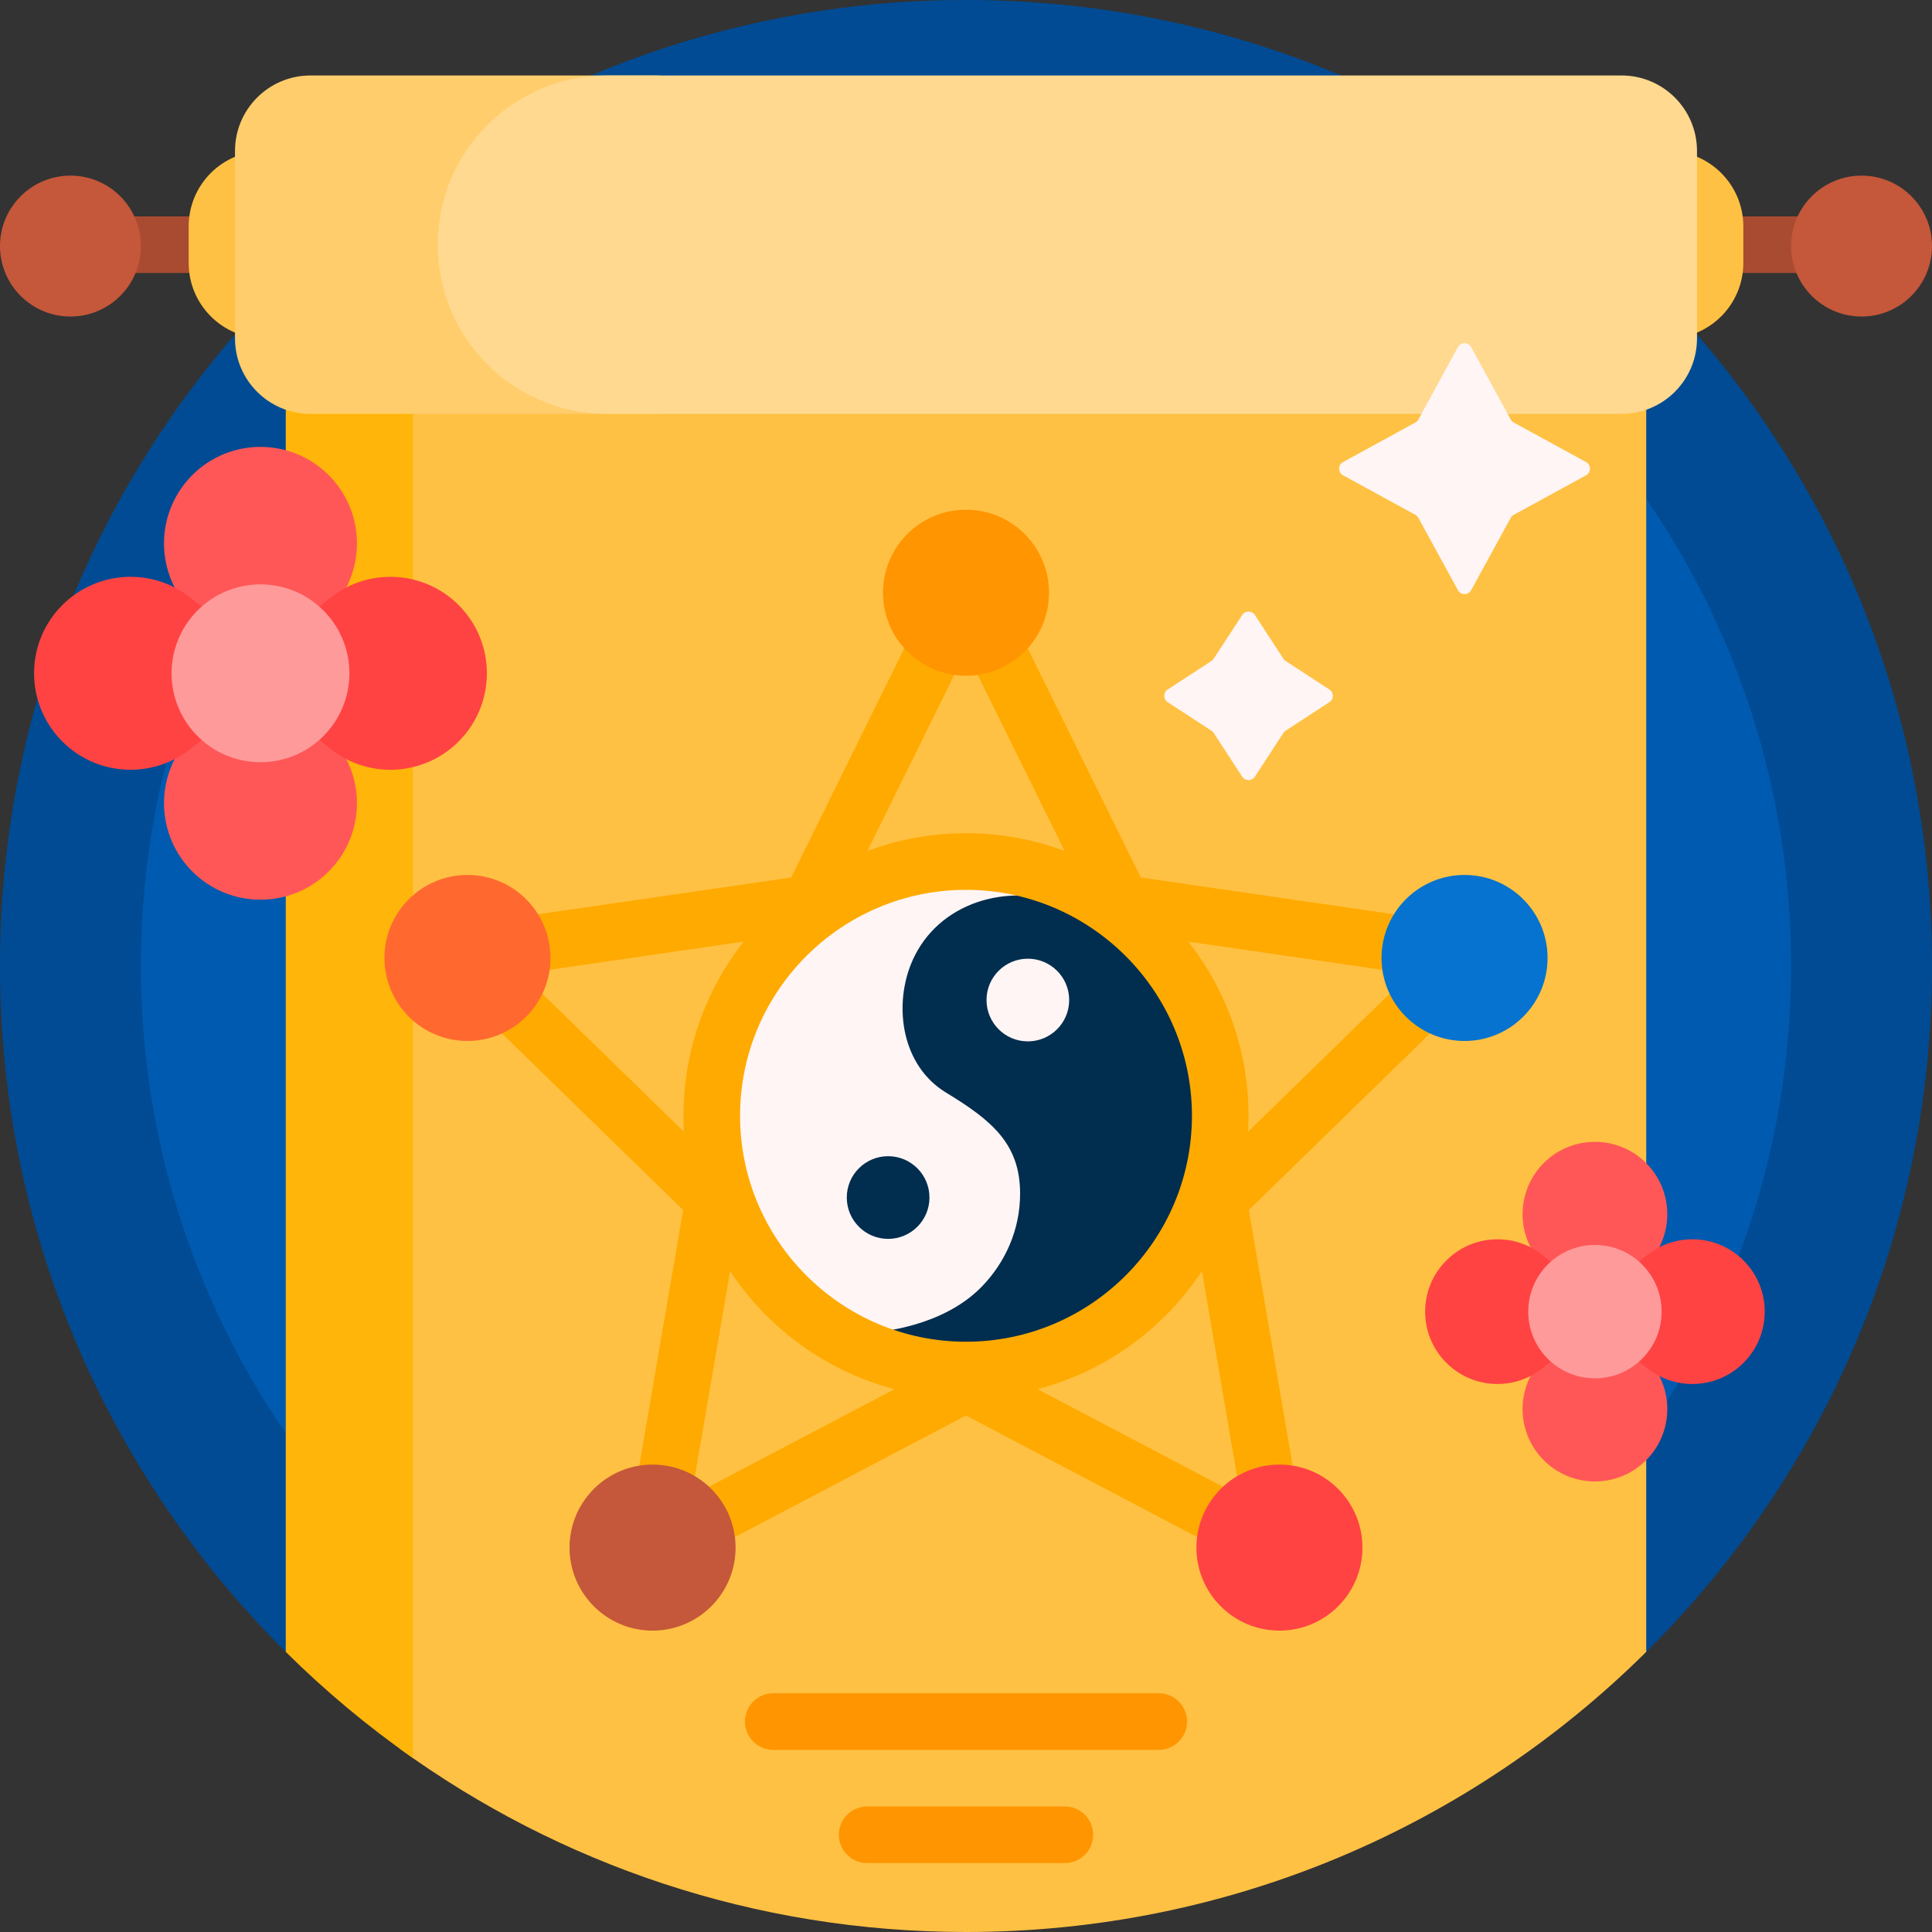 <svg id="Capa_1" enable-background="new 0 0 512 512" height="512" viewBox="0 0 512 512" width="512" xmlns="http://www.w3.org/2000/svg"><rect x="0" y="0" width="512" height="512" fill="#333333" stroke="none"/><g><path d="m0 256c0-141.385 114.615-256 256-256s256 114.615 256 256c0 71.075-28.965 135.384-75.734 181.769-.86.852-359.673.852-360.532 0-46.769-46.385-75.734-110.694-75.734-181.769z" fill="#004b94"/><path d="m474.66 256c0 120.762-97.897 218.66-218.66 218.66s-218.66-97.898-218.66-218.66 97.898-218.66 218.66-218.66 218.66 97.898 218.66 218.66z" fill="#005aaf"/><path d="m492.199 64.843c0 4.143-3.357 7.5-7.5 7.5h-457.398c-4.142 0-7.5-3.357-7.5-7.5s3.358-7.5 7.5-7.5h457.398c4.143 0 7.5 3.357 7.5 7.5z" fill="#a94b30"/><path d="m462 60v9.686c0 11.046-8.954 20-20 20h-372c-11.046 0-20-8.954-20-20v-9.686c0-11.046 8.954-20 20-20h372c11.046 0 20 8.954 20 20z" fill="#ffc143"/><path d="m436.266 82v355.769c-46.266 45.886-109.956 74.231-180.266 74.231-56.041 0-107.875-18.007-150.034-48.551v-381.449z" fill="#ffc143"/><path d="m109.433 465.917c-12.031-8.416-23.305-17.839-33.699-28.148v-355.769h33.699z" fill="#ffb509"/><path d="m289.699 486.234c0 4.143-3.357 7.5-7.5 7.5h-52.398c-4.142 0-7.5-3.357-7.5-7.5s3.358-7.5 7.5-7.5h52.398c4.143 0 7.5 3.358 7.5 7.5zm17.389-37.5h-102.176c-4.142 0-7.5 3.357-7.5 7.5s3.358 7.5 7.5 7.5h102.176c4.143 0 7.5-3.357 7.5-7.5s-3.358-7.5-7.5-7.5z" fill="#ff9500"/><path d="m173.681 109.686h-91.402c-11.046 0-20-8.954-20-20v-49.686c0-11.046 8.954-20 20-20h91.402c11.046 0 20 8.954 20 20v49.686c0 11.045-8.954 20-20 20z" fill="#ffcd6b"/><path d="m429.721 109.686h-268.878c-24.766 0-44.843-20.077-44.843-44.843 0-24.766 20.077-44.843 44.843-44.843h268.879c11.046 0 20 8.954 20 20v49.686c-.001 11.045-8.955 20-20.001 20z" fill="#ffd98f"/><path d="m437.695 361.506c6.054 7.631 5.425 18.589-1.463 25.477-7.489 7.488-19.63 7.488-27.118 0-6.888-6.888-7.517-17.846-1.463-25.477l11.033-13.907-11.033-13.907c-6.054-7.631-5.425-18.589 1.463-25.477 7.489-7.489 19.63-7.489 27.118 0 6.888 6.888 7.517 17.845 1.463 25.477l-11.033 13.907zm-350.587-235.589c-9.985-9.985-26.173-9.985-36.157 0-9.184 9.184-10.023 23.794-1.951 33.969l14.71 18.542-14.71 18.544c-8.072 10.175-7.233 24.785 1.951 33.969 9.985 9.984 26.173 9.984 36.157 0 9.184-9.184 10.023-23.794 1.951-33.969l-14.71-18.543 14.71-18.542c8.072-10.176 7.233-24.786-1.951-33.97z" fill="#ff5757"/><path d="m462.056 361.158c-6.888 6.888-17.846 7.517-25.477 1.463l-13.907-11.033-13.907 11.033c-7.631 6.054-18.589 5.425-25.477-1.463-7.489-7.488-7.489-19.629 0-27.118 6.888-6.888 17.845-7.517 25.477-1.463l13.907 11.033 13.907-11.033c7.631-6.054 18.589-5.425 25.477 1.463 7.488 7.488 7.488 19.629 0 27.118zm-340.515-200.808c-9.184-9.184-23.794-10.023-33.969-1.951l-18.543 14.71-18.543-14.71c-10.175-8.072-24.785-7.233-33.969 1.951-9.985 9.984-9.985 26.173 0 36.157 9.184 9.184 23.794 10.022 33.969 1.951l18.543-14.71 18.543 14.71c10.175 8.072 24.785 7.233 33.969-1.951 9.984-9.984 9.984-26.173 0-36.157z" fill="#ff4343"/><path d="m440.345 347.599c0 9.76-7.912 17.672-17.672 17.672s-17.672-7.912-17.672-17.672 7.912-17.672 17.672-17.672c9.76-.001 17.672 7.912 17.672 17.672zm-371.316-192.733c-13.014 0-23.563 10.55-23.563 23.563 0 13.014 10.55 23.563 23.563 23.563s23.563-10.55 23.563-23.563c0-13.014-10.549-23.563-23.563-23.563z" fill="#ff9a9a"/><path d="m37.34 65.213c0 10.311-8.359 18.67-18.67 18.67s-18.67-8.359-18.67-18.67 8.359-18.67 18.67-18.67 18.67 8.358 18.67 18.67zm455.99-18.67c-10.311 0-18.67 8.359-18.67 18.67s8.359 18.67 18.67 18.67 18.67-8.359 18.67-18.67-8.359-18.67-18.67-18.67z" fill="#c5573a"/><path d="m318.319 295.693c0 34.418-27.901 62.319-62.319 62.319s-62.319-27.902-62.319-62.319c0-34.418 27.901-62.32 62.319-62.32s62.319 27.902 62.319 62.32z" fill="#fff5f5"/><path d="m235.363 328.314c-6.05 0-10.955-4.905-10.955-10.955s4.904-10.955 10.955-10.955c6.05 0 10.954 4.905 10.954 10.955s-4.904 10.955-10.954 10.955zm82.954-32.101c-.281 34.394-28.682 62.204-63.074 61.794-8.325-.099-16.257-1.831-23.491-4.889.436-.206 17.738-1.089 28.485-12.201 6.176-6.385 10.101-15.002 10.101-24.587 0-13.113-7.37-19.346-19.605-26.765-11.685-7.086-13.843-22.486-9.407-33.834 5.912-15.126 23.308-22.342 41.557-16.278 21.106 10.108 35.638 31.749 35.434 56.76zm-34.971-31.193c0-6.05-4.904-10.955-10.955-10.955-6.05 0-10.954 4.905-10.954 10.955s4.905 10.955 10.954 10.955c6.05 0 10.955-4.905 10.955-10.955z" fill="#012d4e"/><path d="m396.935 250.521c-.882-2.715-3.229-4.694-6.055-5.104l-88.553-12.868-39.602-80.242c-1.264-2.56-3.871-4.181-6.726-4.181s-5.462 1.621-6.726 4.181l-39.602 80.242-88.553 12.868c-2.825.41-5.172 2.39-6.054 5.104-.882 2.715-.146 5.695 1.898 7.688l64.077 62.459-15.126 88.195c-.482 2.813.674 5.657 2.984 7.335 1.307.949 2.854 1.433 4.409 1.433 1.193 0 2.392-.285 3.489-.861l79.205-41.64 79.204 41.64c2.528 1.329 5.589 1.105 7.898-.571 2.31-1.678 3.467-4.521 2.983-7.335l-15.127-88.195 64.078-62.459c2.045-1.994 2.781-4.975 1.899-7.689zm-140.935 105.049c-33.016 0-59.876-26.86-59.876-59.877s26.86-59.877 59.876-59.877 59.876 26.86 59.876 59.877-26.86 59.877-59.876 59.877zm0-182.999 26.131 52.949c-8.139-3.041-16.945-4.704-26.131-4.704-9.187 0-17.992 1.663-26.132 4.704zm-117.685 85.503 58.766-8.539c-9.992 12.727-15.958 28.759-15.958 46.158 0 1.417.04 2.826.118 4.224zm55.167 78.786c10.046 15.206 25.487 26.55 43.573 31.283l-53.788 28.278zm81.463 31.283c18.086-4.733 33.527-16.077 43.573-31.283l10.216 59.561zm55.813-68.226c.078-1.398.118-2.806.118-4.223 0-17.399-5.965-33.431-15.958-46.158l58.766 8.539z" fill="#fa0"/><path d="m278 157.084c0 12.15-9.85 22-22 22s-22-9.85-22-22 9.85-22 22-22 22 9.85 22 22z" fill="#ff9500"/><path d="m194.936 410.131c0 12.15-9.85 22-22 22s-22-9.85-22-22 9.85-22 22-22 22 9.85 22 22z" fill="#c5573a"/><path d="m361.064 410.131c0 12.15-9.85 22-22 22s-22-9.85-22-22 9.85-22 22-22 22 9.85 22 22z" fill="#ff4343"/><path d="m410.119 253.869c0 12.15-9.85 22-22 22s-22-9.85-22-22 9.85-22 22-22 22 9.849 22 22z" fill="#0573cf"/><path d="m145.881 253.869c0 12.15-9.85 22-22 22s-22-9.85-22-22 9.85-22 22-22 22 9.849 22 22z" fill="#ff6930"/><path d="m420.318 125.957-19.166 10.482c-.336.184-.611.459-.795.795l-10.483 19.166c-.759 1.387-2.751 1.387-3.509 0l-10.482-19.166c-.184-.336-.459-.612-.795-.795l-19.166-10.482c-1.387-.759-1.387-2.751 0-3.509l19.166-10.482c.336-.184.612-.459.795-.795l10.482-19.166c.759-1.387 2.751-1.387 3.509 0l10.483 19.166c.184.336.459.611.795.795l19.166 10.482c1.387.758 1.387 2.75 0 3.509zm-91.118 37.016-7.564 11.606c-.152.233-.351.432-.584.584l-11.606 7.564c-1.211.789-1.211 2.562 0 3.351l11.606 7.564c.233.152.432.351.584.584l7.564 11.606c.789 1.211 2.562 1.211 3.351 0l7.564-11.606c.152-.233.351-.432.584-.584l11.606-7.564c1.211-.789 1.211-2.562 0-3.351l-11.606-7.564c-.233-.152-.432-.351-.584-.584l-7.564-11.606c-.788-1.21-2.562-1.21-3.351 0z" fill="#fff5f5"/></g></svg>